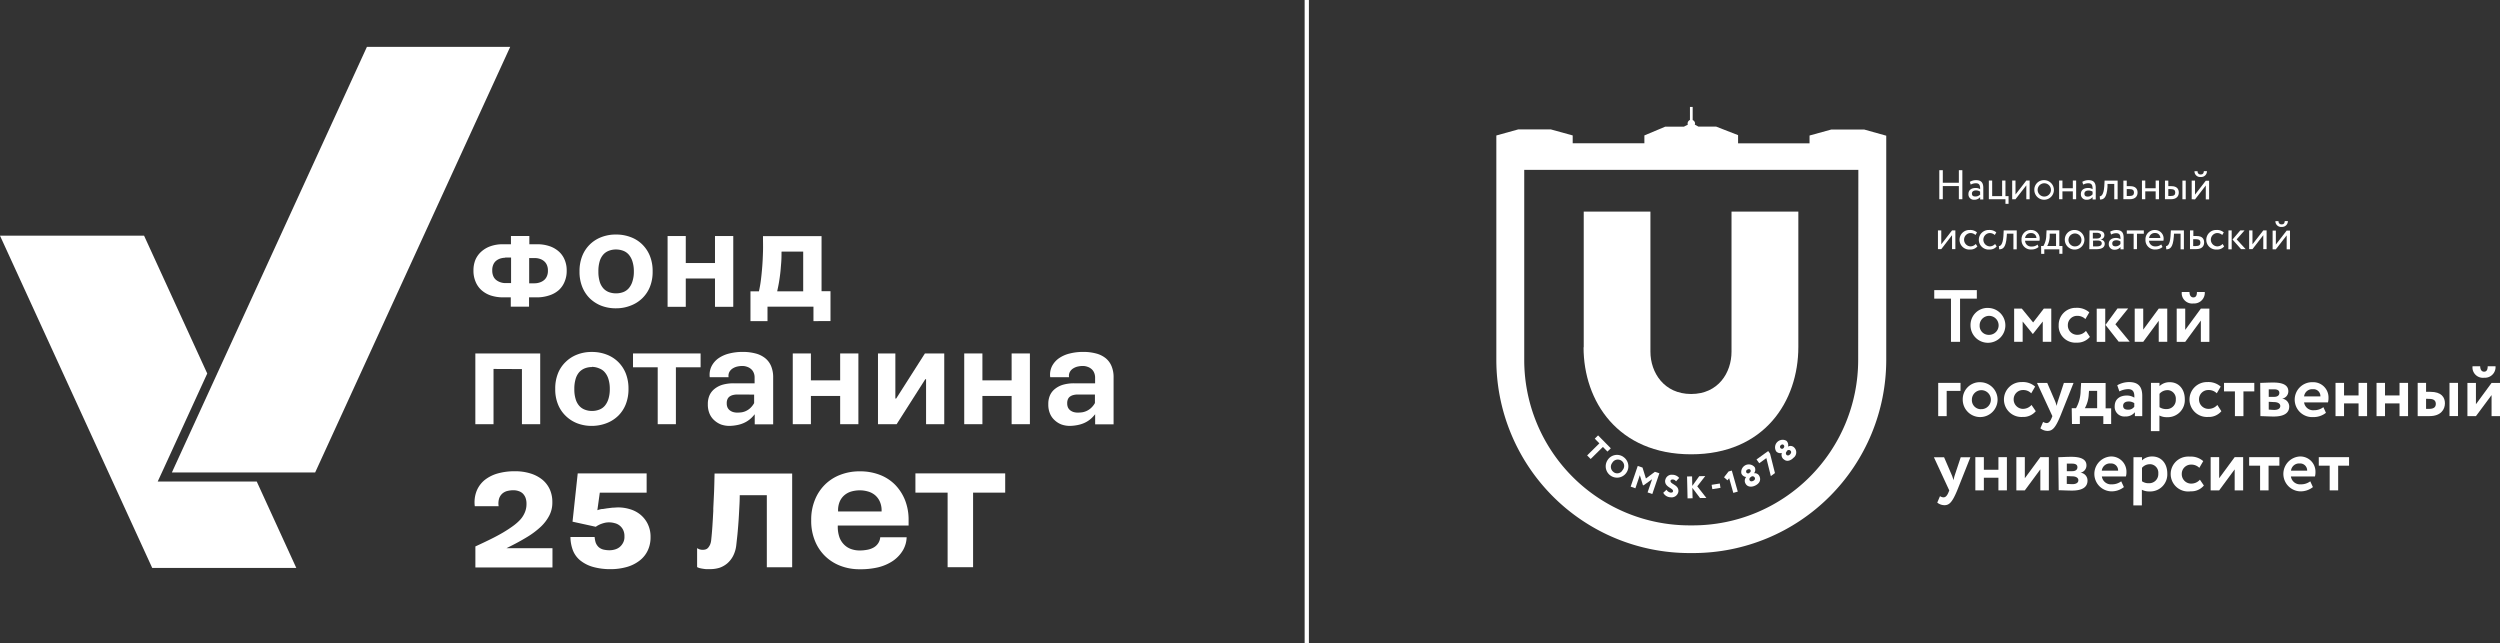 <?xml version="1.0" encoding="UTF-8"?> <svg xmlns="http://www.w3.org/2000/svg" viewBox="0 0 587 150.98"><rect x="0" y="0" width="587" height="150.98" fill="#333333" stroke="none"/> <defs> <style>.cls-1{fill:none;stroke:#fff;stroke-miterlimit:10;}.cls-2{fill:#fff;}</style> </defs> <g id="Слой_2" data-name="Слой 2"> <g id="Layer_1" data-name="Layer 1"> <line class="cls-1" x1="306.83" x2="306.83" y2="150.98"></line> <path class="cls-2" d="M371.86,81.56V49.69h15.66V82.58c0,4.9,3.2,9.93,9.56,9.93s9.48-5,9.48-9.93V49.69h15.69V81.48c0,12.7-7.95,25.19-25.17,25.19s-25.26-12.49-25.26-25.12"></path> <path class="cls-2" d="M437.7,30.41H430l-5.12,1.41v1.84H408.1V31.73l-5.14-2h-4.17l-.86-.48A1.27,1.27,0,0,0,398,29a.92.92,0,0,0-.56-.81V25.11h-.64v3.06a.91.91,0,0,0-.55.81.71.71,0,0,0,.06.28l-.92.48H391l-4.9,2.06v1.84H369.27V31.8l-5.11-1.41h-7.7l-5.12,1.42V84.5a45.38,45.38,0,0,0,45.38,45.36h.85a45.37,45.37,0,0,0,45.32-45.33V34.61h0V31.86Zm-1.4,54.15a38.85,38.85,0,0,1-38.8,38.8h-.81a38.84,38.84,0,0,1-38.8-38.8V39.89h78.45Z"></path> <polygon class="cls-2" points="454.16 68.12 464.16 68.12 464.16 70.12 460.22 70.12 460.22 80.26 458.09 80.26 458.09 70.12 454.16 70.12 454.16 68.12"></polygon> <path class="cls-2" d="M466.93,72.31a4.09,4.09,0,1,1-4.25,4.09,4,4,0,0,1,3.86-4.1h.39m0,6.32a2.23,2.23,0,1,0-2.11-2.35v.12a2.11,2.11,0,0,0,2,2.23h.12"></path> <polygon class="cls-2" points="472.92 72.46 474.72 72.46 477.38 75.71 479.89 72.46 481.64 72.46 481.64 80.26 479.64 80.26 479.64 75.49 477.34 78.4 477.28 78.4 474.92 75.49 474.92 80.26 472.92 80.26 472.92 72.46"></polygon> <path class="cls-2" d="M490.71,79.1a3.82,3.82,0,0,1-3.11,1.35,3.93,3.93,0,0,1-4.22-3.61,3.73,3.73,0,0,1,0-.47,4,4,0,0,1,3.85-4.09h.2a4.4,4.4,0,0,1,3.14,1.06l-.92,1.58a2.67,2.67,0,0,0-1.95-.76,2.16,2.16,0,0,0-2.17,2.15v.07a2.18,2.18,0,0,0,2.14,2.23h.11a2.63,2.63,0,0,0,2-.92Z"></path> <path class="cls-2" d="M492.31,72.47h2v7.8h-2Zm4.38,3.67,3.37,4.09h-2.6l-3.09-3.94,2.81-3.86h2.51Z"></path> <polygon class="cls-2" points="501.23 80.26 501.23 72.46 503.23 72.46 503.23 77.4 506.87 72.46 508.87 72.46 508.87 80.26 506.87 80.26 506.87 75.32 503.23 80.26 501.23 80.26"></polygon> <path class="cls-2" d="M511.09,80.27V72.46h2v5l3.67-5h2v7.81h-2v-5l-3.67,5Zm3-11.71c0,.64.24,1.27.92,1.27s.83-.62.83-1.27h1.84a2.5,2.5,0,0,1-2.29,2.69,2.16,2.16,0,0,1-.36,0,2.46,2.46,0,0,1-2.75-2.11,2.8,2.8,0,0,1,0-.58Z"></path> <polygon class="cls-2" points="455.09 89.9 460.33 89.9 460.33 91.78 457.08 91.78 457.08 97.71 455.09 97.71 455.09 89.9"></polygon> <path class="cls-2" d="M465.11,89.75a4.09,4.09,0,1,1-4.26,4.09,4,4,0,0,1,3.86-4.1h.4m0,6.33A2.23,2.23,0,1,0,463,93.73v.11a2.12,2.12,0,0,0,2,2.24h.13"></path> <path class="cls-2" d="M478,96.55a3.8,3.8,0,0,1-3.1,1.35,4.1,4.1,0,1,1-.19-8.19,4.33,4.33,0,0,1,3.14,1.06l-.92,1.58a2.56,2.56,0,0,0-1.94-.77,2.17,2.17,0,0,0-2.18,2.16v.06A2.2,2.2,0,0,0,474.93,96H475a2.68,2.68,0,0,0,2-.92Z"></path> <path class="cls-2" d="M483.76,97.71c-1.15,2.75-1.84,3.47-3,3.47a2.73,2.73,0,0,1-1.68-.61l.64-1.51a1.82,1.82,0,0,0,.82.28c.5,0,.86-.4,1.19-1.21l.17-.42-3.61-7.8h2.4l1.84,4.27c.16.38.26.74.39,1.13a6.65,6.65,0,0,1,.28-1.15l1.4-4.25h2.27Z"></path> <path class="cls-2" d="M486.44,95.85h1a8.44,8.44,0,0,0,1.09-4.08l.12-1.84h5.75v5.95h1.3v3.67h-1.84V97.71h-5.51v1.84H486.5Zm3.07,0h2.9V91.77H490.5l-.06.8a7.41,7.41,0,0,1-.92,3.28"></path> <path class="cls-2" d="M497.13,90.46a5.67,5.67,0,0,1,2.75-.75c2.3,0,3.12,1.18,3.12,3.25v4.75h-1.73v-.92a2.76,2.76,0,0,1-2.3,1,2.26,2.26,0,0,1-2.44-2.08,1.61,1.61,0,0,1,0-.31c0-1.72,1.26-2.53,2.84-2.53a3.25,3.25,0,0,1,1.77.5c.06-1.3-.29-2-1.46-2a4.73,4.73,0,0,0-2.05.53Zm4,5v-.8a2.28,2.28,0,0,0-1.37-.39c-.66,0-1.25.31-1.25,1s.49.92,1.11.92a1.68,1.68,0,0,0,1.51-.7"></path> <path class="cls-2" d="M505.05,89.9h2v.76a3.42,3.42,0,0,1,2.41-.92c2.15,0,3.53,1.67,3.53,4a4,4,0,0,1-3.78,4.21,1.93,1.93,0,0,1-.34,0,3.68,3.68,0,0,1-1.84-.39v3.67h-2Zm2,2.54V95.6a2.77,2.77,0,0,0,1.65.45A2.13,2.13,0,0,0,510.88,94a1.93,1.93,0,0,0,0-.24,2,2,0,0,0-1.76-2.15h-.29a2.43,2.43,0,0,0-1.78.86"></path> <path class="cls-2" d="M521.58,96.55a3.82,3.82,0,0,1-3.11,1.35,4.1,4.1,0,1,1-.19-8.19h0a4.39,4.39,0,0,1,3.14,1.06l-.92,1.58a2.66,2.66,0,0,0-2-.77,2.16,2.16,0,0,0-2.17,2.15v.07A2.2,2.2,0,0,0,518.53,96h.1a2.7,2.7,0,0,0,2-.92Z"></path> <polygon class="cls-2" points="522.2 89.9 529.31 89.9 529.31 91.9 526.76 91.9 526.76 97.71 524.76 97.71 524.76 91.9 522.2 91.9 522.2 89.9"></polygon> <path class="cls-2" d="M530.7,89.9c.68,0,1.84-.08,3.07-.08,2.27,0,3.53.62,3.53,2.05a1.73,1.73,0,0,1-1.46,1.73h0a1.88,1.88,0,0,1,1.67,1.84c0,1.54-1.2,2.36-3.67,2.36-1,0-2.39-.09-3.1-.09Zm2,1.56v1.72H534c.66,0,1.19-.29,1.19-.92s-.5-.85-1.25-.85H532.7m0,2.93v1.84c.29,0,.83.07,1.31.07.92,0,1.4-.37,1.4-.92s-.54-.92-1.48-.92Z"></path> <path class="cls-2" d="M546.13,96.93a4.66,4.66,0,0,1-3,1,4.1,4.1,0,1,1-.07-8.19h0a3.57,3.57,0,0,1,3.67,3.47v.2a3.86,3.86,0,0,1-.12,1.07H541a2.14,2.14,0,0,0,2.34,1.84,3.53,3.53,0,0,0,2.19-.72ZM541,93.08h3.83a1.62,1.62,0,0,0-1.54-1.7H543a1.92,1.92,0,0,0-2,1.69"></path> <polygon class="cls-2" points="553.79 94.72 550.38 94.72 550.38 97.71 548.38 97.71 548.38 89.9 550.38 89.9 550.38 92.85 553.79 92.85 553.79 89.9 555.79 89.9 555.79 97.71 553.79 97.71 553.79 94.72"></polygon> <polygon class="cls-2" points="563.41 94.72 560 94.72 560 97.71 558.01 97.71 558.01 89.9 560 89.9 560 92.85 563.41 92.85 563.41 89.9 565.41 89.9 565.41 97.71 563.41 97.71 563.41 94.72"></polygon> <path class="cls-2" d="M567.64,89.9h2V92h1c2.65,0,3.43,1.31,3.43,2.7s-.92,3-3.59,3h-2.81V89.9Zm2,3.73V96h.78c1.07,0,1.51-.45,1.51-1.16s-.41-1.18-1.49-1.18Zm5.5-3.73h2v7.8h-2Z"></path> <path class="cls-2" d="M579.35,97.71v-7.8h2v5l3.67-5h2v7.8h-2V92.77l-3.67,4.94Zm3-11.71c0,.64.24,1.27.92,1.27s.84-.62.84-1.27h1.84a2.5,2.5,0,0,1-2.29,2.69,2.16,2.16,0,0,1-.36,0,2.46,2.46,0,0,1-2.75-2.11,2.8,2.8,0,0,1,0-.58Z"></path> <path class="cls-2" d="M459.55,115.15c-1.15,2.75-1.84,3.47-3,3.47a2.73,2.73,0,0,1-1.68-.61l.64-1.51a1.67,1.67,0,0,0,.81.28c.5,0,.87-.39,1.2-1.21l.17-.41-3.61-7.8h2.39l1.84,4.26c.16.39.26.75.38,1.13a8.62,8.62,0,0,1,.28-1.14l1.41-4.25h2.27Z"></path> <polygon class="cls-2" points="469.23 112.17 465.81 112.17 465.81 115.14 463.81 115.14 463.81 107.34 465.81 107.34 465.81 110.3 469.23 110.3 469.23 107.34 471.22 107.34 471.22 115.14 469.23 115.14 469.23 112.17"></polygon> <polygon class="cls-2" points="473.44 115.14 473.44 107.34 475.43 107.34 475.43 112.29 479.07 107.34 481.07 107.34 481.07 115.14 479.07 115.14 479.07 110.21 475.43 115.14 473.44 115.14"></polygon> <path class="cls-2" d="M483.29,107.35c.68,0,1.84-.09,3.07-.09,2.28,0,3.54.62,3.54,2a1.72,1.72,0,0,1-1.41,1.73h0a1.83,1.83,0,0,1,1.66,1.84c0,1.54-1.19,2.36-3.67,2.36-1,0-2.39-.08-3.1-.08Zm2,1.56v1.72h1.3c.66,0,1.19-.29,1.19-.92s-.5-.85-1.25-.85h-1.25m0,2.93v1.83c.29,0,.84.06,1.32.06.92,0,1.4-.36,1.4-.92s-.54-.92-1.48-.92Z"></path> <path class="cls-2" d="M498.69,114.37a4.66,4.66,0,0,1-3,1,4.1,4.1,0,0,1-.07-8.19,3.57,3.57,0,0,1,3.67,3.47v.16a3.49,3.49,0,0,1-.13,1.07h-5.64a2.15,2.15,0,0,0,2.34,1.84,3.55,3.55,0,0,0,2.2-.71Zm-5.19-3.85h3.83a1.63,1.63,0,0,0-1.56-1.7h-.22a1.92,1.92,0,0,0-2.05,1.69"></path> <path class="cls-2" d="M500.94,107.35h2v.75a3.39,3.39,0,0,1,2.4-.92c2.15,0,3.54,1.66,3.54,4a4,4,0,0,1-3.82,4.21c-.1,0-.21,0-.31,0a3.79,3.79,0,0,1-1.84-.39v3.67h-2Zm2,2.54V113a2.66,2.66,0,0,0,1.64.46,2.13,2.13,0,0,0,2.19-2.07,2.09,2.09,0,0,0,0-.25A2,2,0,0,0,505,109h-.3a2.4,2.4,0,0,0-1.77.86"></path> <path class="cls-2" d="M517.47,114a3.8,3.8,0,0,1-3.1,1.36,4.1,4.1,0,1,1-.83-8.15,3.42,3.42,0,0,1,.64,0,4.4,4.4,0,0,1,3.14,1.06l-.92,1.58a2.63,2.63,0,0,0-1.95-.76,2.16,2.16,0,0,0-2.17,2.15v.07a2.2,2.2,0,0,0,2.15,2.24h.11a2.68,2.68,0,0,0,2-.92Z"></path> <polygon class="cls-2" points="519.06 115.14 519.06 107.34 521.06 107.34 521.06 112.29 524.7 107.34 526.69 107.34 526.69 115.14 524.7 115.14 524.7 110.21 521.06 115.14 519.06 115.14"></polygon> <polygon class="cls-2" points="528.1 107.34 535.2 107.34 535.2 109.34 532.66 109.34 532.66 115.14 530.67 115.14 530.67 109.34 528.1 109.34 528.1 107.34"></polygon> <path class="cls-2" d="M543.07,114.37a4.66,4.66,0,0,1-3,1,4.1,4.1,0,0,1-.07-8.19,3.56,3.56,0,0,1,3.67,3.45v.18a3.86,3.86,0,0,1-.12,1.07h-5.64a2.15,2.15,0,0,0,2.34,1.84,3.55,3.55,0,0,0,2.2-.71Zm-5.18-3.85h3.83a1.64,1.64,0,0,0-1.58-1.7h-.21a1.9,1.9,0,0,0-2,1.69"></path> <polygon class="cls-2" points="544.45 107.34 551.56 107.34 551.56 109.34 549 109.34 549 115.14 547.01 115.14 547.01 109.34 544.45 109.34 544.45 107.34"></polygon> <polygon class="cls-2" points="459.94 43.69 456.17 43.69 456.17 46.78 455.35 46.78 455.35 39.96 456.17 39.96 456.17 42.91 459.94 42.91 459.94 39.96 460.76 39.96 460.76 46.78 459.94 46.78 459.94 43.69"></polygon> <path class="cls-2" d="M462.52,42.7a2.71,2.71,0,0,1,1.47-.4c1.25,0,1.69.65,1.69,1.84v2.69h-.74v-.56a1.69,1.69,0,0,1-1.4.63,1.26,1.26,0,0,1-1.35-1.16,1.34,1.34,0,0,1,0-.2c0-.92.71-1.4,1.66-1.4a1.91,1.91,0,0,1,1.09.28c0-.83-.13-1.39-1-1.39a2.43,2.43,0,0,0-1.21.32Zm2.41,2.89V45a1.67,1.67,0,0,0-1-.29c-.47,0-.92.22-.92.73s.28.69.79.69A1.45,1.45,0,0,0,465,45.6"></path> <polygon class="cls-2" points="466.98 42.39 467.76 42.39 467.76 46.05 470.1 46.05 470.1 42.39 470.88 42.39 470.88 46.05 471.61 46.05 471.61 47.86 470.88 47.86 470.88 46.78 466.98 46.78 466.98 42.39"></polygon> <polygon class="cls-2" points="472.46 46.78 472.46 42.39 473.24 42.39 473.24 45.67 475.78 42.39 476.56 42.39 476.56 46.78 475.78 46.78 475.78 43.52 473.24 46.78 472.46 46.78"></polygon> <path class="cls-2" d="M480,42.3a2.3,2.3,0,1,1-2.34,2.3,2.23,2.23,0,0,1,2.14-2.3h.2m0,3.85a1.56,1.56,0,1,0-1.56-1.56A1.56,1.56,0,0,0,480,46.15"></path> <polygon class="cls-2" points="486.7 44.93 484.26 44.93 484.26 46.78 483.48 46.78 483.48 42.39 484.26 42.39 484.26 44.2 486.7 44.2 486.7 42.39 487.48 42.39 487.48 46.78 486.7 46.78 486.7 44.93"></polygon> <path class="cls-2" d="M488.92,42.7a2.71,2.71,0,0,1,1.47-.4c1.25,0,1.69.65,1.69,1.84v2.69h-.74v-.56a1.69,1.69,0,0,1-1.4.63,1.27,1.27,0,0,1-1.35-1.18v-.18c0-.92.72-1.4,1.66-1.4a1.91,1.91,0,0,1,1.09.28c0-.83-.13-1.39-1-1.39a2.4,2.4,0,0,0-1.2.32Zm2.42,2.89V45a1.73,1.73,0,0,0-1-.26c-.48,0-.92.22-.92.73s.28.69.8.69a1.44,1.44,0,0,0,1.13-.56"></path> <path class="cls-2" d="M496.38,43.18h-1.54l0,.74c-.19,2.5-.85,2.93-1.76,2.93l-.06-.76c.33,0,.92-.29,1.06-2.32l.08-1.37h3.06v4.39h-.79V43.18Z"></path> <path class="cls-2" d="M498.58,42.4h.78v1.31h.81c1.34,0,1.73.73,1.73,1.51s-.45,1.56-1.84,1.56h-1.49V42.4Zm.78,2v1.62H500c.77,0,1.06-.28,1.06-.81s-.3-.81-1.06-.81Z"></path> <polygon class="cls-2" points="506.15 44.93 503.71 44.93 503.71 46.78 502.93 46.78 502.93 42.39 503.71 42.39 503.71 44.2 506.15 44.2 506.15 42.39 506.93 42.39 506.93 46.78 506.15 46.78 506.15 44.93"></polygon> <path class="cls-2" d="M508.34,42.4h.78v1.31h.73c1.35,0,1.73.73,1.73,1.51s-.45,1.56-1.84,1.56h-1.41Zm.78,2v1.62h.57c.78,0,1.06-.28,1.06-.81s-.3-.81-1.06-.81Zm3.31-2h.78v4.39h-.78Z"></path> <path class="cls-2" d="M514.61,46.78V42.4h.78v3.3l2.53-3.27h.78v4.39h-.78V43.55l-2.53,3.27ZM516,40.19a.67.67,0,0,0,.74.77c.46,0,.68-.24.72-.77h.73a1.34,1.34,0,0,1-1.33,1.37h-.12a1.33,1.33,0,0,1-1.47-1.18,1.21,1.21,0,0,1,0-.19Z"></path> <polygon class="cls-2" points="455.03 58.5 455.03 54.1 455.81 54.1 455.81 57.37 458.34 54.1 459.12 54.1 459.12 58.5 458.34 58.5 458.34 55.22 455.81 58.5 455.03 58.5"></polygon> <path class="cls-2" d="M464.29,57.86a2.09,2.09,0,0,1-1.69.73,2.3,2.3,0,1,1-.13-4.59h0a2.42,2.42,0,0,1,1.73.57l-.36.61a1.76,1.76,0,0,0-1.26-.46,1.57,1.57,0,0,0,.07,3.13,1.69,1.69,0,0,0,1.26-.57Z"></path> <path class="cls-2" d="M468.82,57.86a2.09,2.09,0,0,1-1.69.73A2.3,2.3,0,1,1,467,54h0a2.38,2.38,0,0,1,1.73.57l-.36.61a1.76,1.76,0,0,0-1.26-.46,1.57,1.57,0,0,0,.07,3.13,1.66,1.66,0,0,0,1.26-.57Z"></path> <path class="cls-2" d="M472.76,54.87h-1.54l-.05.74c-.19,2.5-.86,2.93-1.77,2.93l-.06-.76c.33,0,.92-.29,1.06-2.32l.07-1.37h3.06v4.45h-.78V54.87Z"></path> <path class="cls-2" d="M478.65,58a2.51,2.51,0,0,1-1.64.58,2.18,2.18,0,0,1-2.35-2,1.4,1.4,0,0,1,0-.29,2.15,2.15,0,0,1,2-2.29,1.13,1.13,0,0,1,.26,0,2,2,0,0,1,2,1.89V56a2.24,2.24,0,0,1-.05.52h-3.38A1.4,1.4,0,0,0,477,57.88h.07a2,2,0,0,0,1.35-.46Zm-3.16-2.11h2.66A1.17,1.17,0,0,0,477,54.73h-.11a1.31,1.31,0,0,0-1.4,1.18"></path> <path class="cls-2" d="M479.25,57.76h.54a5.1,5.1,0,0,0,.68-2.5l.06-1.17h3v3.67h.73V59.6h-.73V58.54H480v1.07h-.73Zm1.38,0h2.13V54.87h-1.49l0,.73a5.05,5.05,0,0,1-.6,2.19"></path> <path class="cls-2" d="M487.16,54a2.3,2.3,0,1,1-2.34,2.3A2.23,2.23,0,0,1,487,54h.2m0,3.85a1.47,1.47,0,0,0,1.52-1.42V56.3a1.52,1.52,0,1,0-1.52,1.56"></path> <path class="cls-2" d="M490.62,54.1h1.59c1.24,0,1.9.34,1.9,1.13a1,1,0,0,1-.92,1h0c.71.13,1,.49,1,1,0,.83-.65,1.28-2,1.28h-1.62Zm.78.62V56h1c.51,0,.92-.26.92-.69s-.44-.65-1-.65h-.87m0,1.84v1.35h.92c.73,0,1.12-.25,1.12-.71s-.38-.67-1.08-.67Z"></path> <path class="cls-2" d="M495.47,54.4a2.82,2.82,0,0,1,1.47-.39c1.25,0,1.69.65,1.69,1.79v2.74h-.74V58a1.66,1.66,0,0,1-1.4.63,1.27,1.27,0,0,1-1.35-1.18v-.18c0-.92.72-1.4,1.66-1.4a2.09,2.09,0,0,1,1.09.28c0-.82-.13-1.39-1-1.39a2.33,2.33,0,0,0-1.21.32Zm2.41,2.89V56.7a1.63,1.63,0,0,0-1-.28c-.47,0-.92.21-.92.72s.28.7.8.7a1.4,1.4,0,0,0,1.13-.57"></path> <polygon class="cls-2" points="499.37 54.1 503.37 54.1 503.37 54.88 501.76 54.88 501.76 58.5 500.98 58.5 500.98 54.88 499.37 54.88 499.37 54.1"></polygon> <path class="cls-2" d="M507.76,58a2.54,2.54,0,0,1-1.65.58,2.2,2.2,0,0,1-2.35-2,1.31,1.31,0,0,1,0-.28,2.15,2.15,0,0,1,2-2.29,1.13,1.13,0,0,1,.26,0,2,2,0,0,1,2,1.89V56a2.24,2.24,0,0,1-.05.52h-3.38a1.4,1.4,0,0,0,1.46,1.33h.06a2,2,0,0,0,1.35-.46Zm-3.18-2.11h2.67a1.17,1.17,0,0,0-1.17-1.18H506a1.33,1.33,0,0,0-1.39,1.18"></path> <path class="cls-2" d="M512,54.87h-1.54l-.05.74c-.2,2.5-.86,2.93-1.77,2.93l-.06-.76c.33,0,.92-.29,1.06-2.32l.08-1.37h3.06v4.45H512V54.87Z"></path> <path class="cls-2" d="M514.18,54.1H515v1.32h.8c1.35,0,1.73.73,1.73,1.51s-.44,1.56-1.84,1.56h-1.48V54.1Zm.78,2.06v1.61h.64c.77,0,1.06-.28,1.06-.8s-.3-.81-1.06-.81Z"></path> <path class="cls-2" d="M522.23,57.86a2.09,2.09,0,0,1-1.69.73,2.3,2.3,0,1,1-.13-4.59h0a2.38,2.38,0,0,1,1.73.57l-.36.61a1.76,1.76,0,0,0-1.26-.46,1.57,1.57,0,0,0,.07,3.13,1.71,1.71,0,0,0,1.27-.57Z"></path> <path class="cls-2" d="M523.24,54.1H524v4.44h-.78Zm1.93,2.1,2.1,2.29h-1.08l-2-2.25,1.84-2.15h1Z"></path> <polygon class="cls-2" points="528.1 58.5 528.1 54.1 528.88 54.1 528.88 57.37 531.42 54.1 532.2 54.1 532.2 58.5 531.42 58.5 531.42 55.22 528.88 58.5 528.1 58.5"></polygon> <path class="cls-2" d="M533.61,58.54v-4.4h.76v3.28l2.54-3.28h.78v4.4h-.78V55.27l-2.54,3.27ZM535,51.91a.68.68,0,0,0,.75.77c.47,0,.67-.25.71-.77h.73a1.34,1.34,0,0,1-1.33,1.37h-.11a1.34,1.34,0,0,1-1.48-1.18,1.09,1.09,0,0,1,0-.18H535Z"></path> <polygon class="cls-2" points="375.23 102.23 378.22 105.26 377.43 106.03 376.36 104.94 373.49 107.77 372.66 106.93 375.53 104.1 374.45 103 375.23 102.23"></polygon> <path class="cls-2" d="M381.2,107.31a2.66,2.66,0,1,1-3.74.72,2.61,2.61,0,0,1,3.59-.83l.15.11m-2.32,3.55a1.42,1.42,0,0,0,2-.32c0-.05.07-.11.11-.17a1.49,1.49,0,1,0-2.34-1.84l-.14.21a1.5,1.5,0,0,0,.35,2.09l0,0"></path> <polygon class="cls-2" points="384.54 109.41 385.66 109.78 386.46 112.35 388.57 110.78 389.62 111.13 387.96 116 386.85 115.62 387.91 112.52 385.91 113.96 385.75 113.91 385.03 111.57 383.99 114.65 382.88 114.26 384.54 109.41"></polygon> <path class="cls-2" d="M391,112.76a1.53,1.53,0,0,1,1.74-1.28l.1,0a2.09,2.09,0,0,1,1.43.74l-.74.8a1,1,0,0,0-.73-.44c-.32,0-.53.08-.56.31-.11.84,2.05.92,1.84,2.57a1.61,1.61,0,0,1-1.86,1.3h-.07a2,2,0,0,1-1.62-1.06l.77-.71a1.41,1.41,0,0,0,1,.68c.3,0,.5-.09.53-.33.08-.77-2.06-.92-1.85-2.59"></path> <polygon class="cls-2" points="396.12 111.88 397.3 111.85 397.35 114.09 398.98 111.81 400.39 111.78 398.52 114.19 400.66 116.92 399.17 116.94 397.36 114.55 397.42 116.99 396.24 117.02 396.12 111.88"></polygon> <rect class="cls-2" x="401.96" y="113.67" width="1.94" height="1.03" transform="translate(-12.92 64.59) rotate(-9.02)"></rect> <polygon class="cls-2" points="405.87 110.7 406.63 110.49 408.03 115.43 406.98 115.73 406.01 112.29 405.6 112.78 404.8 112.06 405.87 110.7"></polygon> <path class="cls-2" d="M409.8,113.46A1.35,1.35,0,0,1,410,112h0a1.33,1.33,0,0,1-1.12-.82,1.78,1.78,0,0,1,1.38-2.1,1.8,1.8,0,0,1,1.75.63,1.34,1.34,0,0,1-.16,1.41h0a1.19,1.19,0,0,1,1.28.73c.41.92-.06,1.7-1,2.16s-1.91.3-2.29-.49m.93-2.52a.46.46,0,0,0,.27-.59s0,0,0,0c-.12-.26-.37-.33-.71-.17a.47.47,0,0,0-.32.58s0,0,0,.06a.47.47,0,0,0,.62.24l.05,0Zm.38,1a.57.57,0,0,0-.36.73s0,0,0,0c.12.26.4.39.84.19s.51-.52.39-.77a.56.56,0,0,0-.73-.27l-.07,0Z"></path> <polygon class="cls-2" points="412.43 107.88 415.17 105.9 415.61 106.51 416.76 111.08 415.79 111.79 414.74 107.56 413.07 108.77 412.43 107.88"></polygon> <path class="cls-2" d="M418.77,107.82a1.36,1.36,0,0,1-.39-1.47h0a1.3,1.3,0,0,1-1.33-.37,1.78,1.78,0,0,1,2.4-2.48,1.37,1.37,0,0,1,.37,1.37h0a1.19,1.19,0,0,1,1.47.22,1.59,1.59,0,0,1,0,2.25l-.16.13c-.74.76-1.67,1-2.32.35m0-2.67a.47.47,0,0,0,0-.66l0,0c-.21-.2-.46-.18-.73.09a.47.47,0,0,0,.61.71l0,0Zm.73.83a.57.57,0,0,0-.08.81l0,0c.2.2.51.24.85-.11s.29-.68.09-.86a.55.55,0,0,0-.78,0l-.05.06Z"></path> <path class="cls-2" d="M111.62,133.2v-4.9c1.27-.58,2.46-1.15,3.54-1.68s2.12-1.09,3-1.61,1.67-1.05,2.37-1.56a11.08,11.08,0,0,0,1.73-1.55,6,6,0,0,0,1-1.65,4.93,4.93,0,0,0,.36-1.86v-.13a3.93,3.93,0,0,0-.23-1.39,2.84,2.84,0,0,0-.65-1,2.57,2.57,0,0,0-1-.57,3.64,3.64,0,0,0-1.2-.19,5.87,5.87,0,0,0-1.32.15,2.84,2.84,0,0,0-1.19.56,2.67,2.67,0,0,0-.82,1.18,4,4,0,0,0-.13,1.85h-5.6a7.31,7.31,0,0,1,.44-3.59,6.45,6.45,0,0,1,1.93-2.59,8.83,8.83,0,0,1,3.07-1.52,14.52,14.52,0,0,1,3.91-.5,12,12,0,0,1,3.76.53,8.24,8.24,0,0,1,2.78,1.47,6.43,6.43,0,0,1,1.73,2.28,7.13,7.13,0,0,1,.59,2.9V118a6.52,6.52,0,0,1-.69,3,9.92,9.92,0,0,1-2,2.66,19.44,19.44,0,0,1-3.28,2.46c-1.3.79-2.8,1.61-4.45,2.42l-.33.17h10.78v4.53H111.62Z"></path> <path class="cls-2" d="M166.93,133.63c-.38,0-.73,0-1.06,0s-.62-.06-.9-.1a6.69,6.69,0,0,1-.73-.15,2.65,2.65,0,0,1-.56-.23v-4.45a2.94,2.94,0,0,0,.53.27,2.54,2.54,0,0,0,.77.13,2.69,2.69,0,0,0,.67-.09,1.33,1.33,0,0,0,.63-.41,3.32,3.32,0,0,0,.46-.75,3.83,3.83,0,0,0,.26-1.17c.1-.91.19-1.92.27-3.1s.14-2.3.21-3.59l0-.65c.06-1.1.11-2.27.17-3.51s.09-2.9.13-4.64H186v22h-5.95V116.28h-6.36v.08c0,1.35-.09,2.63-.15,3.82s-.13,2.28-.21,3.25-.15,1.86-.24,2.65-.16,1.48-.22,2a7.25,7.25,0,0,1-.77,2.52,6,6,0,0,1-1.37,1.71,5.71,5.71,0,0,1-1.78,1A7.42,7.42,0,0,1,166.93,133.63Z"></path> <polygon class="cls-2" points="222.5 133.18 222.5 115.67 214.94 115.67 214.94 111.15 236.02 111.15 236.02 115.67 228.48 115.67 228.48 133.18 222.5 133.18"></polygon> <path class="cls-2" d="M119.93,72V69.82h-1.85a9.29,9.29,0,0,1-2.94-.47A6.27,6.27,0,0,1,113,68.08a5.4,5.4,0,0,1-1.36-2,6.41,6.41,0,0,1-.47-2.48v-.13a6.47,6.47,0,0,1,.47-2.5A5.5,5.5,0,0,1,113,59.09a6.41,6.41,0,0,1,2.18-1.28,8.52,8.52,0,0,1,2.94-.46h1.85V55.41h4.32v1.94h1.86a8.84,8.84,0,0,1,2.91.46,6.33,6.33,0,0,1,2.19,1.28A5.28,5.28,0,0,1,132.58,61a6.26,6.26,0,0,1,.48,2.5v.13a6.3,6.3,0,0,1-.48,2.48,5.35,5.35,0,0,1-1.37,2A6.15,6.15,0,0,1,129,69.35a9.12,9.12,0,0,1-2.92.47h-1.86V72Zm4.32-5.48h1.26a3.67,3.67,0,0,0,1.22-.2,3,3,0,0,0,1-.54,2.39,2.39,0,0,0,.67-.9,3,3,0,0,0,.25-1.27v-.09a3.09,3.09,0,0,0-.25-1.31,2.39,2.39,0,0,0-.67-.9,2.88,2.88,0,0,0-1-.54,3.86,3.86,0,0,0-1.22-.18h-1.26Zm-5.66-6a4.16,4.16,0,0,0-1.11.18,3.09,3.09,0,0,0-1,.54,2.33,2.33,0,0,0-.66.91,3.18,3.18,0,0,0-.24,1.3v.1a3.2,3.2,0,0,0,.24,1.27,2.25,2.25,0,0,0,.67.91,3.22,3.22,0,0,0,1,.54,3.55,3.55,0,0,0,1.2.2H120v-6h-1.36Z"></path> <path class="cls-2" d="M144.64,72.39a9.44,9.44,0,0,1-3.47-.61,8.2,8.2,0,0,1-2.7-1.74,7.87,7.87,0,0,1-1.77-2.71,9.44,9.44,0,0,1-.63-3.53v-.14a9.61,9.61,0,0,1,.63-3.53,7.76,7.76,0,0,1,4.47-4.44,9.24,9.24,0,0,1,3.47-.62,9.45,9.45,0,0,1,3.48.62,7.61,7.61,0,0,1,2.72,1.74,7.92,7.92,0,0,1,1.77,2.7,9.48,9.48,0,0,1,.63,3.53v.14a9.41,9.41,0,0,1-.63,3.53A7.77,7.77,0,0,1,150.84,70a7.89,7.89,0,0,1-2.72,1.74A9.22,9.22,0,0,1,144.64,72.39Zm0-13.81a4.51,4.51,0,0,0-1.7.31,3.29,3.29,0,0,0-1.32.92,4.2,4.2,0,0,0-.83,1.59,8.1,8.1,0,0,0-.29,2.26v.14a8.05,8.05,0,0,0,.29,2.26,4.13,4.13,0,0,0,.83,1.59,3.33,3.33,0,0,0,1.32.93,4.71,4.71,0,0,0,1.7.3,4.76,4.76,0,0,0,1.71-.3,3.27,3.27,0,0,0,1.31-.93,4.45,4.45,0,0,0,.84-1.59,7.16,7.16,0,0,0,.33-2.26v-.14a7.58,7.58,0,0,0-.33-2.26,4.47,4.47,0,0,0-.84-1.58,3.23,3.23,0,0,0-1.31-.93A4.81,4.81,0,0,0,144.65,58.58Z"></path> <polygon class="cls-2" points="167.88 72.04 167.88 65.39 161.02 65.39 161.02 72.04 156.75 72.04 156.75 55.42 161.02 55.42 161.02 61.76 167.88 61.76 167.88 55.42 172.17 55.42 172.17 72.04 167.88 72.04"></polygon> <path class="cls-2" d="M191,75.4V72H180.21V75.4h-4v-7h2v-.07a25.83,25.83,0,0,0,.47-2.75c.11-.89.21-1.89.3-3.05s.13-2.13.17-3.38,0-2.32,0-3.7H192.9V68.38H195v7Zm-7.5-16.23c0,.81,0,1.66-.08,2.59s-.12,1.61-.21,2.37-.2,1.52-.31,2.18-.26,1.36-.4,2l0,.1h6.09V59.07h-5.06Z"></path> <polygon class="cls-2" points="122.55 99.6 122.55 86.66 115.88 86.63 115.88 99.6 111.61 99.6 111.61 82.99 126.84 82.99 126.84 99.6 122.55 99.6"></polygon> <path class="cls-2" d="M139,100a9.44,9.44,0,0,1-3.47-.61,8,8,0,0,1-2.7-1.74A7.72,7.72,0,0,1,131,94.9a9.21,9.21,0,0,1-.63-3.53v-.14A9.48,9.48,0,0,1,131,87.7,7.59,7.59,0,0,1,132.8,85a7.85,7.85,0,0,1,2.7-1.74,9.2,9.2,0,0,1,3.47-.62,9.45,9.45,0,0,1,3.48.62A7.84,7.84,0,0,1,145.17,85a7.92,7.92,0,0,1,1.77,2.7,9.69,9.69,0,0,1,.63,3.53v.14a9.61,9.61,0,0,1-.63,3.53,7.77,7.77,0,0,1-1.77,2.71,8,8,0,0,1-2.72,1.74A9.66,9.66,0,0,1,139,100Zm0-13.82a4.71,4.71,0,0,0-1.7.31,3.58,3.58,0,0,0-1.32.92,4.2,4.2,0,0,0-.83,1.59,8.09,8.09,0,0,0-.3,2.26v.15a7.73,7.73,0,0,0,.3,2.26,4.13,4.13,0,0,0,.83,1.59,3.31,3.31,0,0,0,1.32.92,4.51,4.51,0,0,0,1.7.31,4.56,4.56,0,0,0,1.71-.31,3.15,3.15,0,0,0,1.31-.92,4.53,4.53,0,0,0,.84-1.59,7.47,7.47,0,0,0,.32-2.26v-.14a7.52,7.52,0,0,0-.32-2.26,4.32,4.32,0,0,0-.84-1.58,3.12,3.12,0,0,0-1.31-.92A4.38,4.38,0,0,0,139,86.14Z"></path> <polygon class="cls-2" points="154.43 99.6 154.43 86.24 148.63 86.24 148.63 82.99 164.5 82.99 164.5 86.24 158.7 86.24 158.7 99.6 154.43 99.6"></polygon> <path class="cls-2" d="M171.22,100a6,6,0,0,1-1.87-.31,5.07,5.07,0,0,1-1.63-1,4.29,4.29,0,0,1-1.12-1.57,5.42,5.42,0,0,1-.4-2.17v-.12a5,5,0,0,1,.39-2,4,4,0,0,1,1.16-1.5,5.49,5.49,0,0,1,1.92-1,9.5,9.5,0,0,1,2.61-.33h4.9V88.53a2.7,2.7,0,0,0-.24-1.07,2.23,2.23,0,0,0-.61-.82,2.69,2.69,0,0,0-.93-.52,3.27,3.27,0,0,0-1.15-.19,5.57,5.57,0,0,0-1.11.13,3.45,3.45,0,0,0-1.1.45,2.29,2.29,0,0,0-.79.84,2,2,0,0,0-.18,1.21h-4.42a4.53,4.53,0,0,1,.42-2.56,5.15,5.15,0,0,1,1.63-1.88A7.56,7.56,0,0,1,171.24,83a12.59,12.59,0,0,1,3.1-.37,11.53,11.53,0,0,1,3.09.37,6,6,0,0,1,2.25,1.11A4.72,4.72,0,0,1,181.07,86a6.75,6.75,0,0,1,.47,2.63l0,11h-4.33V97.26l-.15.18a7.18,7.18,0,0,1-1.15,1.13,6.35,6.35,0,0,1-1.36.79,7.16,7.16,0,0,1-1.56.46A10.05,10.05,0,0,1,171.22,100Zm1.94-7.37a4.2,4.2,0,0,0-1,.11,2.28,2.28,0,0,0-.81.34,1.51,1.51,0,0,0-.53.63,2.3,2.3,0,0,0-.18,1,2.36,2.36,0,0,0,.17.94,1.81,1.81,0,0,0,.54.69,2.52,2.52,0,0,0,.8.41,3.46,3.46,0,0,0,1,.13,7.57,7.57,0,0,0,1-.07,3.81,3.81,0,0,0,1-.31,4,4,0,0,0,1-.67,4.79,4.79,0,0,0,.92-1.18v-2Z"></path> <polygon class="cls-2" points="197.27 99.6 197.27 92.97 190.4 92.97 190.4 99.6 186.14 99.6 186.14 82.99 190.4 82.99 190.4 89.31 197.27 89.31 197.27 82.99 201.55 82.99 201.55 99.6 197.27 99.6"></polygon> <polygon class="cls-2" points="217.44 99.6 217.44 89.03 217.31 89.03 217.24 89.07 210.53 99.6 206.15 99.6 206.15 82.99 210.23 82.99 210.23 93.58 210.36 93.58 210.44 93.55 217.17 82.99 221.71 82.99 221.71 99.6 217.44 99.6"></polygon> <polygon class="cls-2" points="237.53 99.6 237.53 92.97 230.67 92.97 230.67 99.6 226.4 99.6 226.4 82.99 230.67 82.99 230.67 89.31 237.53 89.31 237.53 82.99 241.82 82.99 241.82 99.6 237.53 99.6"></polygon> <path class="cls-2" d="M251.17,100a6,6,0,0,1-1.88-.31,4.89,4.89,0,0,1-1.63-1,4.29,4.29,0,0,1-1.12-1.57,5.42,5.42,0,0,1-.4-2.17v-.12a5,5,0,0,1,.39-2,4,4,0,0,1,1.16-1.5,5.54,5.54,0,0,1,1.93-1,9.38,9.38,0,0,1,2.6-.33h4.91V88.53a2.9,2.9,0,0,0-.25-1.07,2.23,2.23,0,0,0-.61-.82,2.69,2.69,0,0,0-.93-.52,3.27,3.27,0,0,0-1.15-.19,5.57,5.57,0,0,0-1.11.13,3.45,3.45,0,0,0-1.1.45,2.29,2.29,0,0,0-.79.84,2,2,0,0,0-.18,1.21h-4.42A4.53,4.53,0,0,1,247,86a5.18,5.18,0,0,1,1.64-1.88A7.47,7.47,0,0,1,251.19,83a12.48,12.48,0,0,1,3.1-.37,11.45,11.45,0,0,1,3.08.37,6,6,0,0,1,2.25,1.11A4.72,4.72,0,0,1,261,86a6.58,6.58,0,0,1,.47,2.63l0,11h-4.33V97.26l-.15.18a7.18,7.18,0,0,1-1.15,1.13,6.12,6.12,0,0,1-1.36.79,7.16,7.16,0,0,1-1.56.46A10,10,0,0,1,251.17,100Zm1.93-7.37a4.17,4.17,0,0,0-1,.11,2.28,2.28,0,0,0-.81.34,1.51,1.51,0,0,0-.53.63,2.3,2.3,0,0,0-.18,1,2.36,2.36,0,0,0,.17.94,1.88,1.88,0,0,0,.54.69,2.52,2.52,0,0,0,.8.41,3.41,3.41,0,0,0,1,.13,7.57,7.57,0,0,0,1-.07,4,4,0,0,0,2.07-1,4.58,4.58,0,0,0,.93-1.18v-2Z"></path> <path class="cls-2" d="M143.27,133.64a15,15,0,0,1-4-.52,8.48,8.48,0,0,1-3-1.51,5.76,5.76,0,0,1-1.8-2.52,9.12,9.12,0,0,1-.53-3h5.68a6.3,6.3,0,0,0,.23,1.26,2.76,2.76,0,0,0,.76,1.15,2.71,2.71,0,0,0,1.17.56,6.46,6.46,0,0,0,1.3.14,4.52,4.52,0,0,0,1.29-.18,3.14,3.14,0,0,0,1.11-.56,3.24,3.24,0,0,0,.81-1,2.83,2.83,0,0,0,.33-1.43v-.16a3.22,3.22,0,0,0-.32-1.47,2.95,2.95,0,0,0-2-1.57,4.78,4.78,0,0,0-2.17-.1,6.76,6.76,0,0,0-.82.23,4.68,4.68,0,0,0-.75.32,3.59,3.59,0,0,0-.66.41l-5.47-1.2,1.22-11.34h16.18v4.53h-11l-.57,4.12.13-.05a4.91,4.91,0,0,1,.92-.23l.21,0,1-.16,1.31-.16c.44,0,.89-.06,1.34-.06a9.6,9.6,0,0,1,2.72.41,7,7,0,0,1,2.43,1.25,6.57,6.57,0,0,1,1.74,2.17,6.77,6.77,0,0,1,.69,3.11v.13a7.11,7.11,0,0,1-.64,3,6.4,6.4,0,0,1-1.87,2.37,8.73,8.73,0,0,1-3,1.53A14.12,14.12,0,0,1,143.27,133.64Z"></path> <path class="cls-2" d="M201.87,133.66a12.35,12.35,0,0,1-4.58-.82,10.5,10.5,0,0,1-3.6-2.31,10.39,10.39,0,0,1-2.36-3.59,12.27,12.27,0,0,1-.86-4.68v-.19a12.22,12.22,0,0,1,.86-4.67,10.53,10.53,0,0,1,2.36-3.6,10.27,10.27,0,0,1,3.6-2.31,12.39,12.39,0,0,1,4.58-.82,12.77,12.77,0,0,1,4.7.82,10.15,10.15,0,0,1,3.61,2.34,11.1,11.1,0,0,1,2.33,3.62,12.49,12.49,0,0,1,.83,4.62v1.33H196.71v.22a7.41,7.41,0,0,0,.41,2.59,4.66,4.66,0,0,0,1.14,1.73,4.35,4.35,0,0,0,1.65,1,6.05,6.05,0,0,0,2,.31,9.44,9.44,0,0,0,1.64-.15,4.71,4.71,0,0,0,1.57-.54,3.09,3.09,0,0,0,1.15-1.12,3,3,0,0,0,.41-1.29h6.2a6.45,6.45,0,0,1-.84,3,8,8,0,0,1-2.4,2.56,10.82,10.82,0,0,1-3.51,1.51A18.08,18.08,0,0,1,201.87,133.66Zm0-18.53a7.42,7.42,0,0,0-1.89.25,4.45,4.45,0,0,0-1.65.84,4.05,4.05,0,0,0-1.14,1.5,5.19,5.19,0,0,0-.41,2.19v.18H207v-.18a5,5,0,0,0-.44-2.19,4.26,4.26,0,0,0-1.14-1.49,4.49,4.49,0,0,0-1.66-.84A6.82,6.82,0,0,0,201.86,115.13Z"></path> <polygon class="cls-2" points="37.03 113.06 38.37 110.16 48.66 87.7 33.83 55.34 0 55.34 35.74 133.35 69.57 133.35 60.28 113.06 40.23 113.06 37.03 113.06"></polygon> <polygon class="cls-2" points="40.36 110.93 86.15 11.01 119.79 11.01 74 110.93 40.36 110.93"></polygon> </g> </g> </svg> 